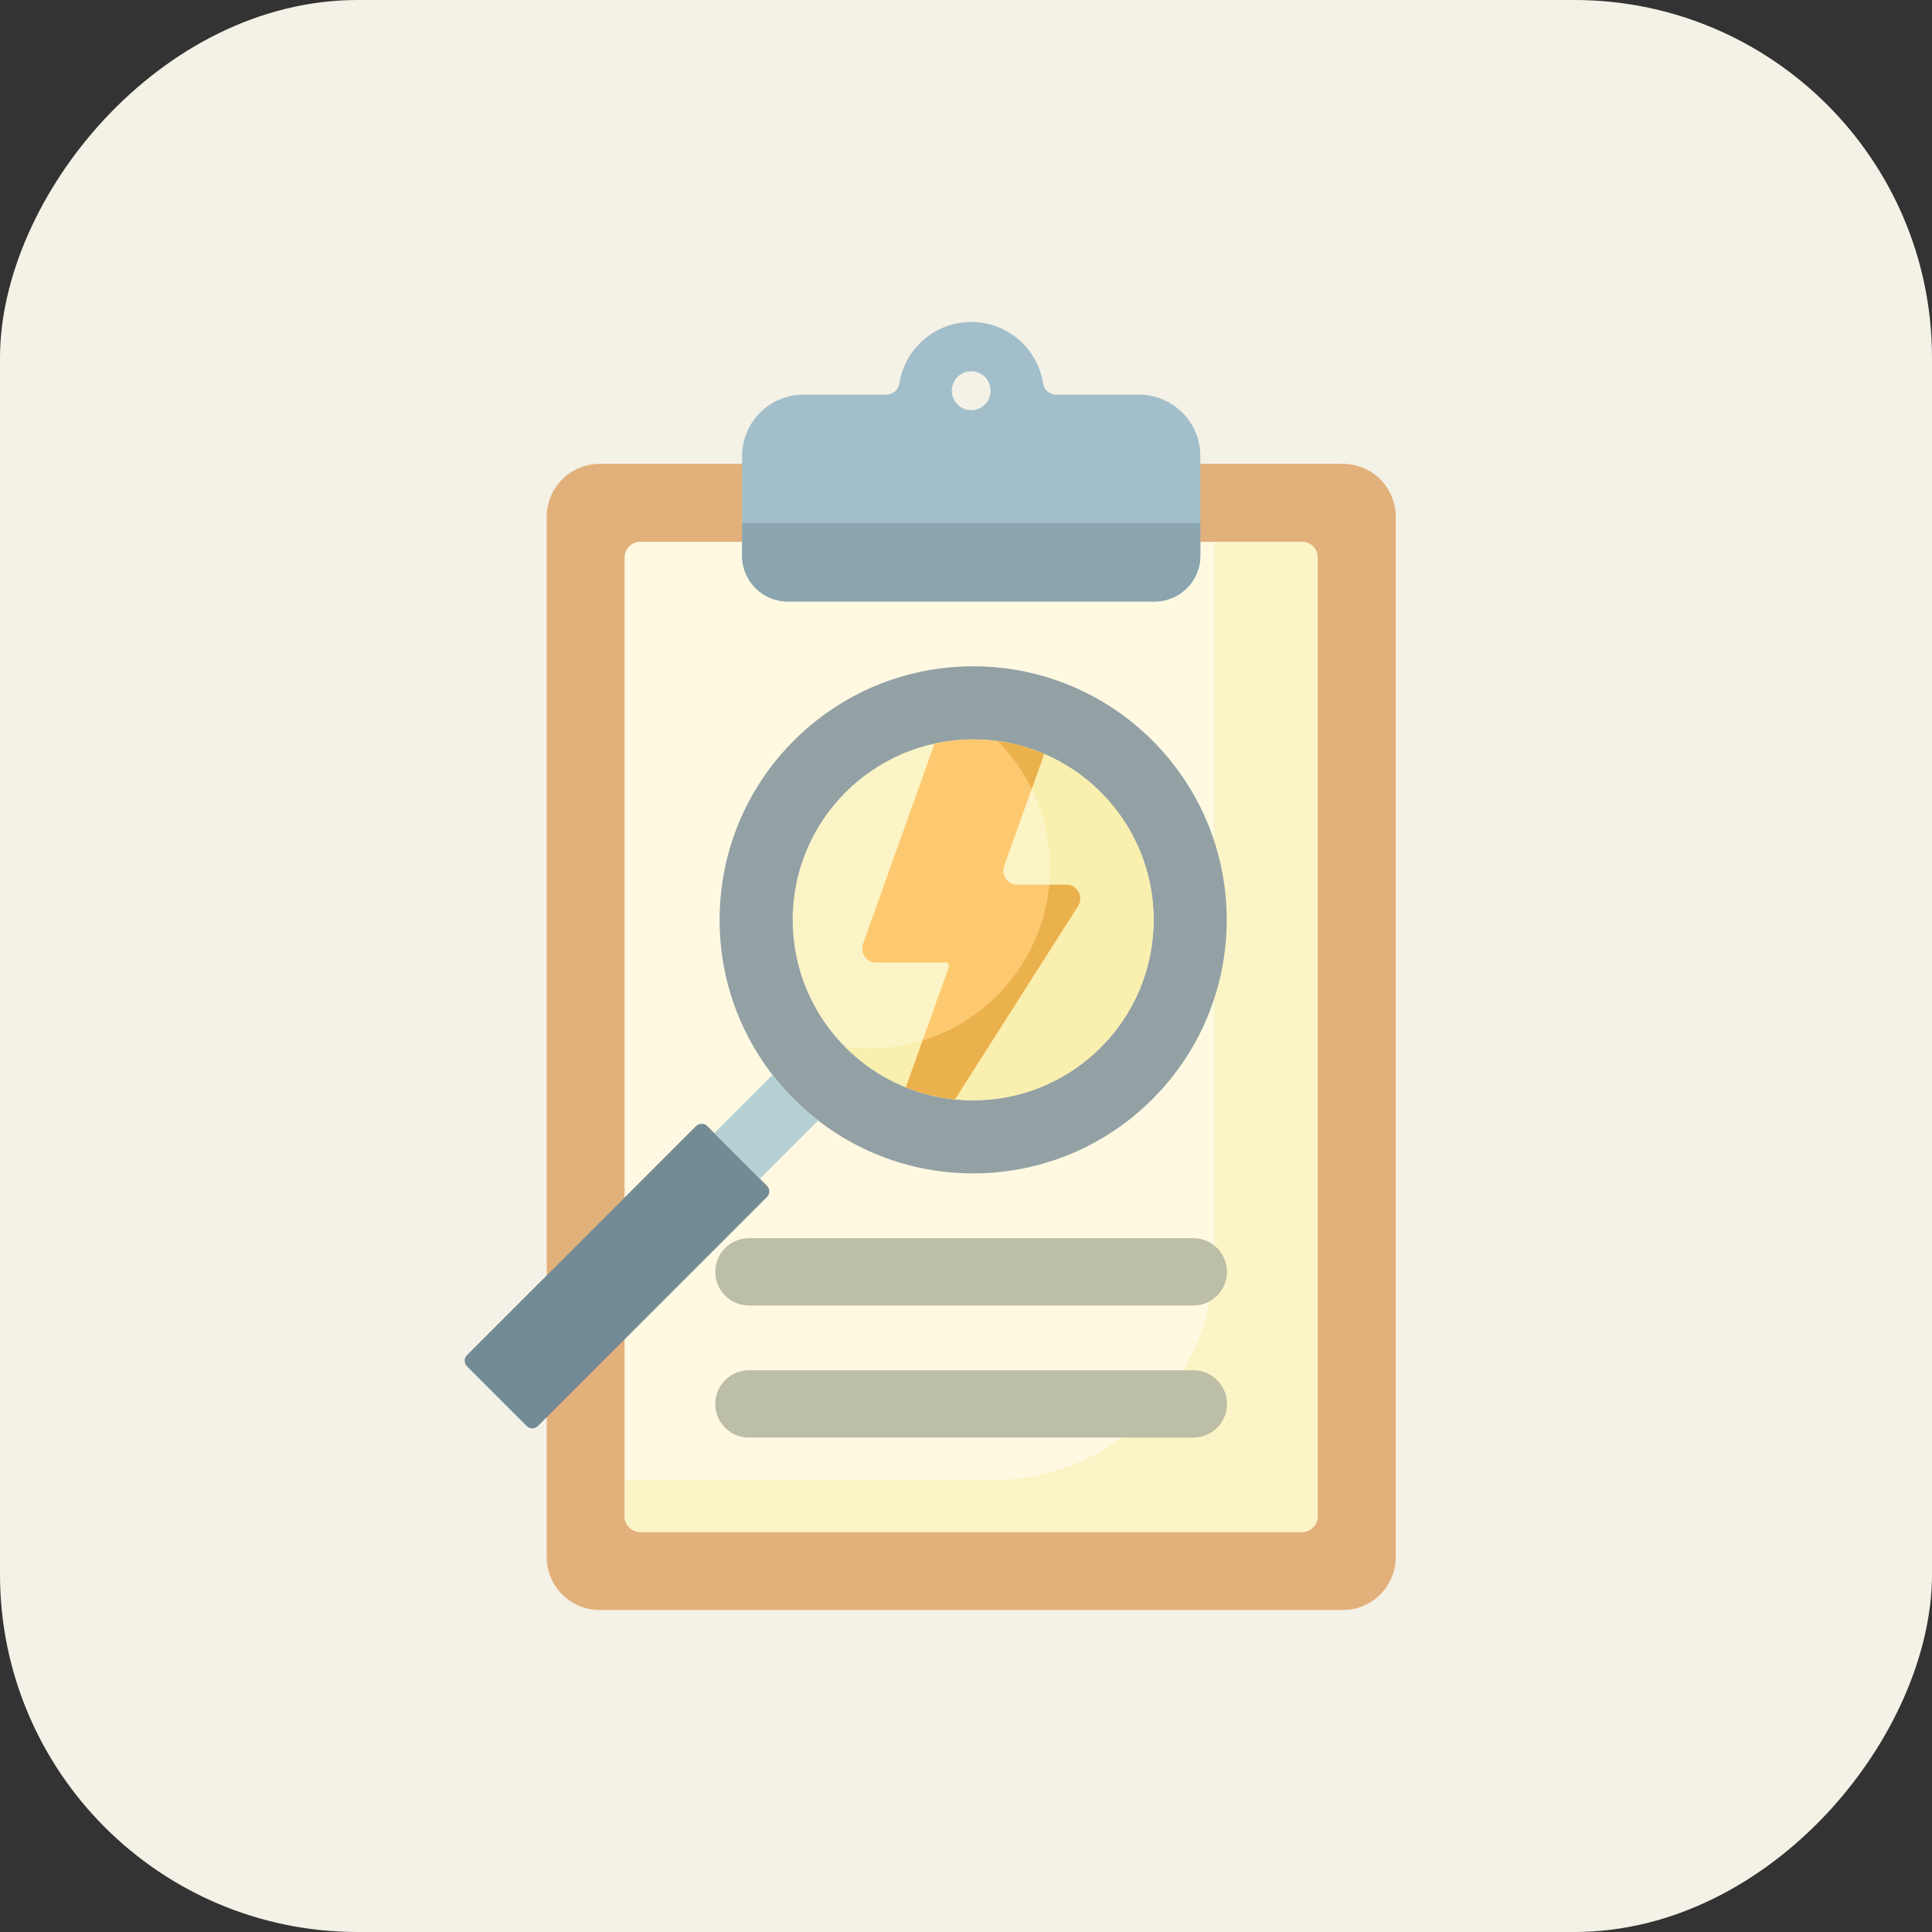 <svg viewBox="0 0 54 54" fill="none" xmlns="http://www.w3.org/2000/svg">
<rect x="0" y="0" width="54" height="54" fill="#333333" stroke="none"/>
<rect width="54" height="54" rx="10" transform="matrix(-1 0 0 1 54 0)" fill="#F4F1E6"/>
<path d="M37.532 12.965H16.761C15.944 12.965 15.281 13.627 15.281 14.445V43.52C15.281 44.337 15.944 45 16.761 45H37.532C38.349 45 39.012 44.337 39.012 43.52V14.445C39.012 13.627 38.349 12.965 37.532 12.965Z" fill="#E2B07B"/>
<path d="M36.389 15.144H17.898C17.654 15.144 17.457 15.341 17.457 15.585V42.38C17.457 42.623 17.654 42.821 17.898 42.821H36.389C36.632 42.821 36.83 42.623 36.83 42.38V15.585C36.83 15.341 36.632 15.144 36.389 15.144Z" fill="#FFF9E2"/>
<path d="M36.389 15.144H33.932V35.134C33.932 38.579 31.139 41.372 27.694 41.372H17.457V42.38C17.457 42.623 17.654 42.821 17.898 42.821H36.389C36.632 42.821 36.83 42.623 36.83 42.38V15.585C36.83 15.341 36.632 15.144 36.389 15.144Z" fill="#FBF4C6"/>
<path d="M33.354 36.489H20.933C20.413 36.489 19.992 36.068 19.992 35.549C19.992 35.029 20.413 34.608 20.933 34.608H33.354C33.873 34.608 34.294 35.029 34.294 35.549C34.294 36.068 33.873 36.489 33.354 36.489Z" fill="#BCBEA6"/>
<path d="M33.354 40.181H20.933C20.413 40.181 19.992 39.76 19.992 39.24C19.992 38.721 20.413 38.3 20.933 38.3H33.354C33.873 38.3 34.294 38.721 34.294 39.24C34.294 39.76 33.873 40.181 33.354 40.181Z" fill="#BCBEA6"/>
<path d="M27.2 32.797C31.114 32.797 34.287 29.624 34.287 25.71C34.287 21.796 31.114 18.623 27.2 18.623C23.286 18.623 20.113 21.796 20.113 25.71C20.113 29.624 23.286 32.797 27.2 32.797Z" fill="#93A1A5"/>
<path d="M27.2 30.754C29.985 30.754 32.243 28.496 32.243 25.71C32.243 22.925 29.985 20.667 27.2 20.667C24.414 20.667 22.156 22.925 22.156 25.71C22.156 28.496 24.414 30.754 27.2 30.754Z" fill="#FBF4C6"/>
<path d="M27.888 20.713C28.79 21.624 29.347 22.878 29.347 24.261C29.347 27.047 27.089 29.305 24.304 29.305C24.071 29.305 23.842 29.289 23.617 29.258C24.531 30.181 25.799 30.753 27.201 30.753C29.987 30.753 32.245 28.495 32.245 25.71C32.245 23.157 30.348 21.048 27.888 20.713Z" fill="#F9EFAF"/>
<path d="M21.436 33.141L19.77 31.475C19.683 31.387 19.541 31.387 19.454 31.475L13.054 37.875C12.966 37.962 12.966 38.104 13.054 38.191L14.72 39.857C14.807 39.945 14.949 39.945 15.036 39.857L21.436 33.457C21.524 33.37 21.524 33.228 21.436 33.141Z" fill="#738B95"/>
<path d="M21.592 30.043L19.965 31.67L21.241 32.946L22.868 31.319C22.39 30.95 21.961 30.52 21.592 30.043Z" fill="#B4D0D5"/>
<path d="M29.185 21.073C28.576 20.812 27.905 20.667 27.2 20.667C26.829 20.667 26.468 20.707 26.121 20.783L24.121 26.383C24.03 26.637 24.218 26.904 24.488 26.904H26.425C26.493 26.904 26.541 26.971 26.518 27.035L25.319 30.392C25.75 30.565 26.21 30.68 26.69 30.728L30.129 25.326C30.294 25.067 30.108 24.728 29.8 24.728H28.433C28.163 24.728 27.975 24.461 28.066 24.207L29.185 21.073Z" fill="#FDC970"/>
<path d="M27.887 20.713C28.272 21.102 28.594 21.553 28.837 22.05L29.186 21.072C28.777 20.898 28.342 20.775 27.887 20.713Z" fill="#EAB14D"/>
<path d="M30.13 25.326C30.295 25.067 30.109 24.727 29.801 24.727H29.326C29.137 26.79 27.706 28.493 25.788 29.083L25.32 30.392C25.751 30.565 26.211 30.68 26.691 30.728L30.13 25.326Z" fill="#EAB14D"/>
<path d="M31.835 11.032H29.525C29.343 11.032 29.182 10.902 29.155 10.722C29.006 9.747 28.163 9 27.146 9C26.129 9 25.287 9.747 25.137 10.722C25.11 10.902 24.949 11.032 24.767 11.032H22.457C21.51 11.032 20.742 11.8 20.742 12.747V15.536C20.742 16.241 21.314 16.813 22.02 16.813H32.272C32.978 16.813 33.55 16.241 33.55 15.536V12.747C33.55 11.8 32.782 11.032 31.835 11.032ZM27.146 11.464C26.846 11.464 26.603 11.221 26.603 10.921C26.603 10.621 26.846 10.377 27.146 10.377C27.446 10.377 27.689 10.621 27.689 10.921C27.689 11.221 27.446 11.464 27.146 11.464Z" fill="#A1BECA"/>
<path d="M20.742 14.622V15.536C20.742 16.241 21.314 16.813 22.02 16.813H32.272C32.978 16.813 33.55 16.241 33.55 15.536V14.622H20.742Z" fill="#8AA5AF"/>
</svg>
